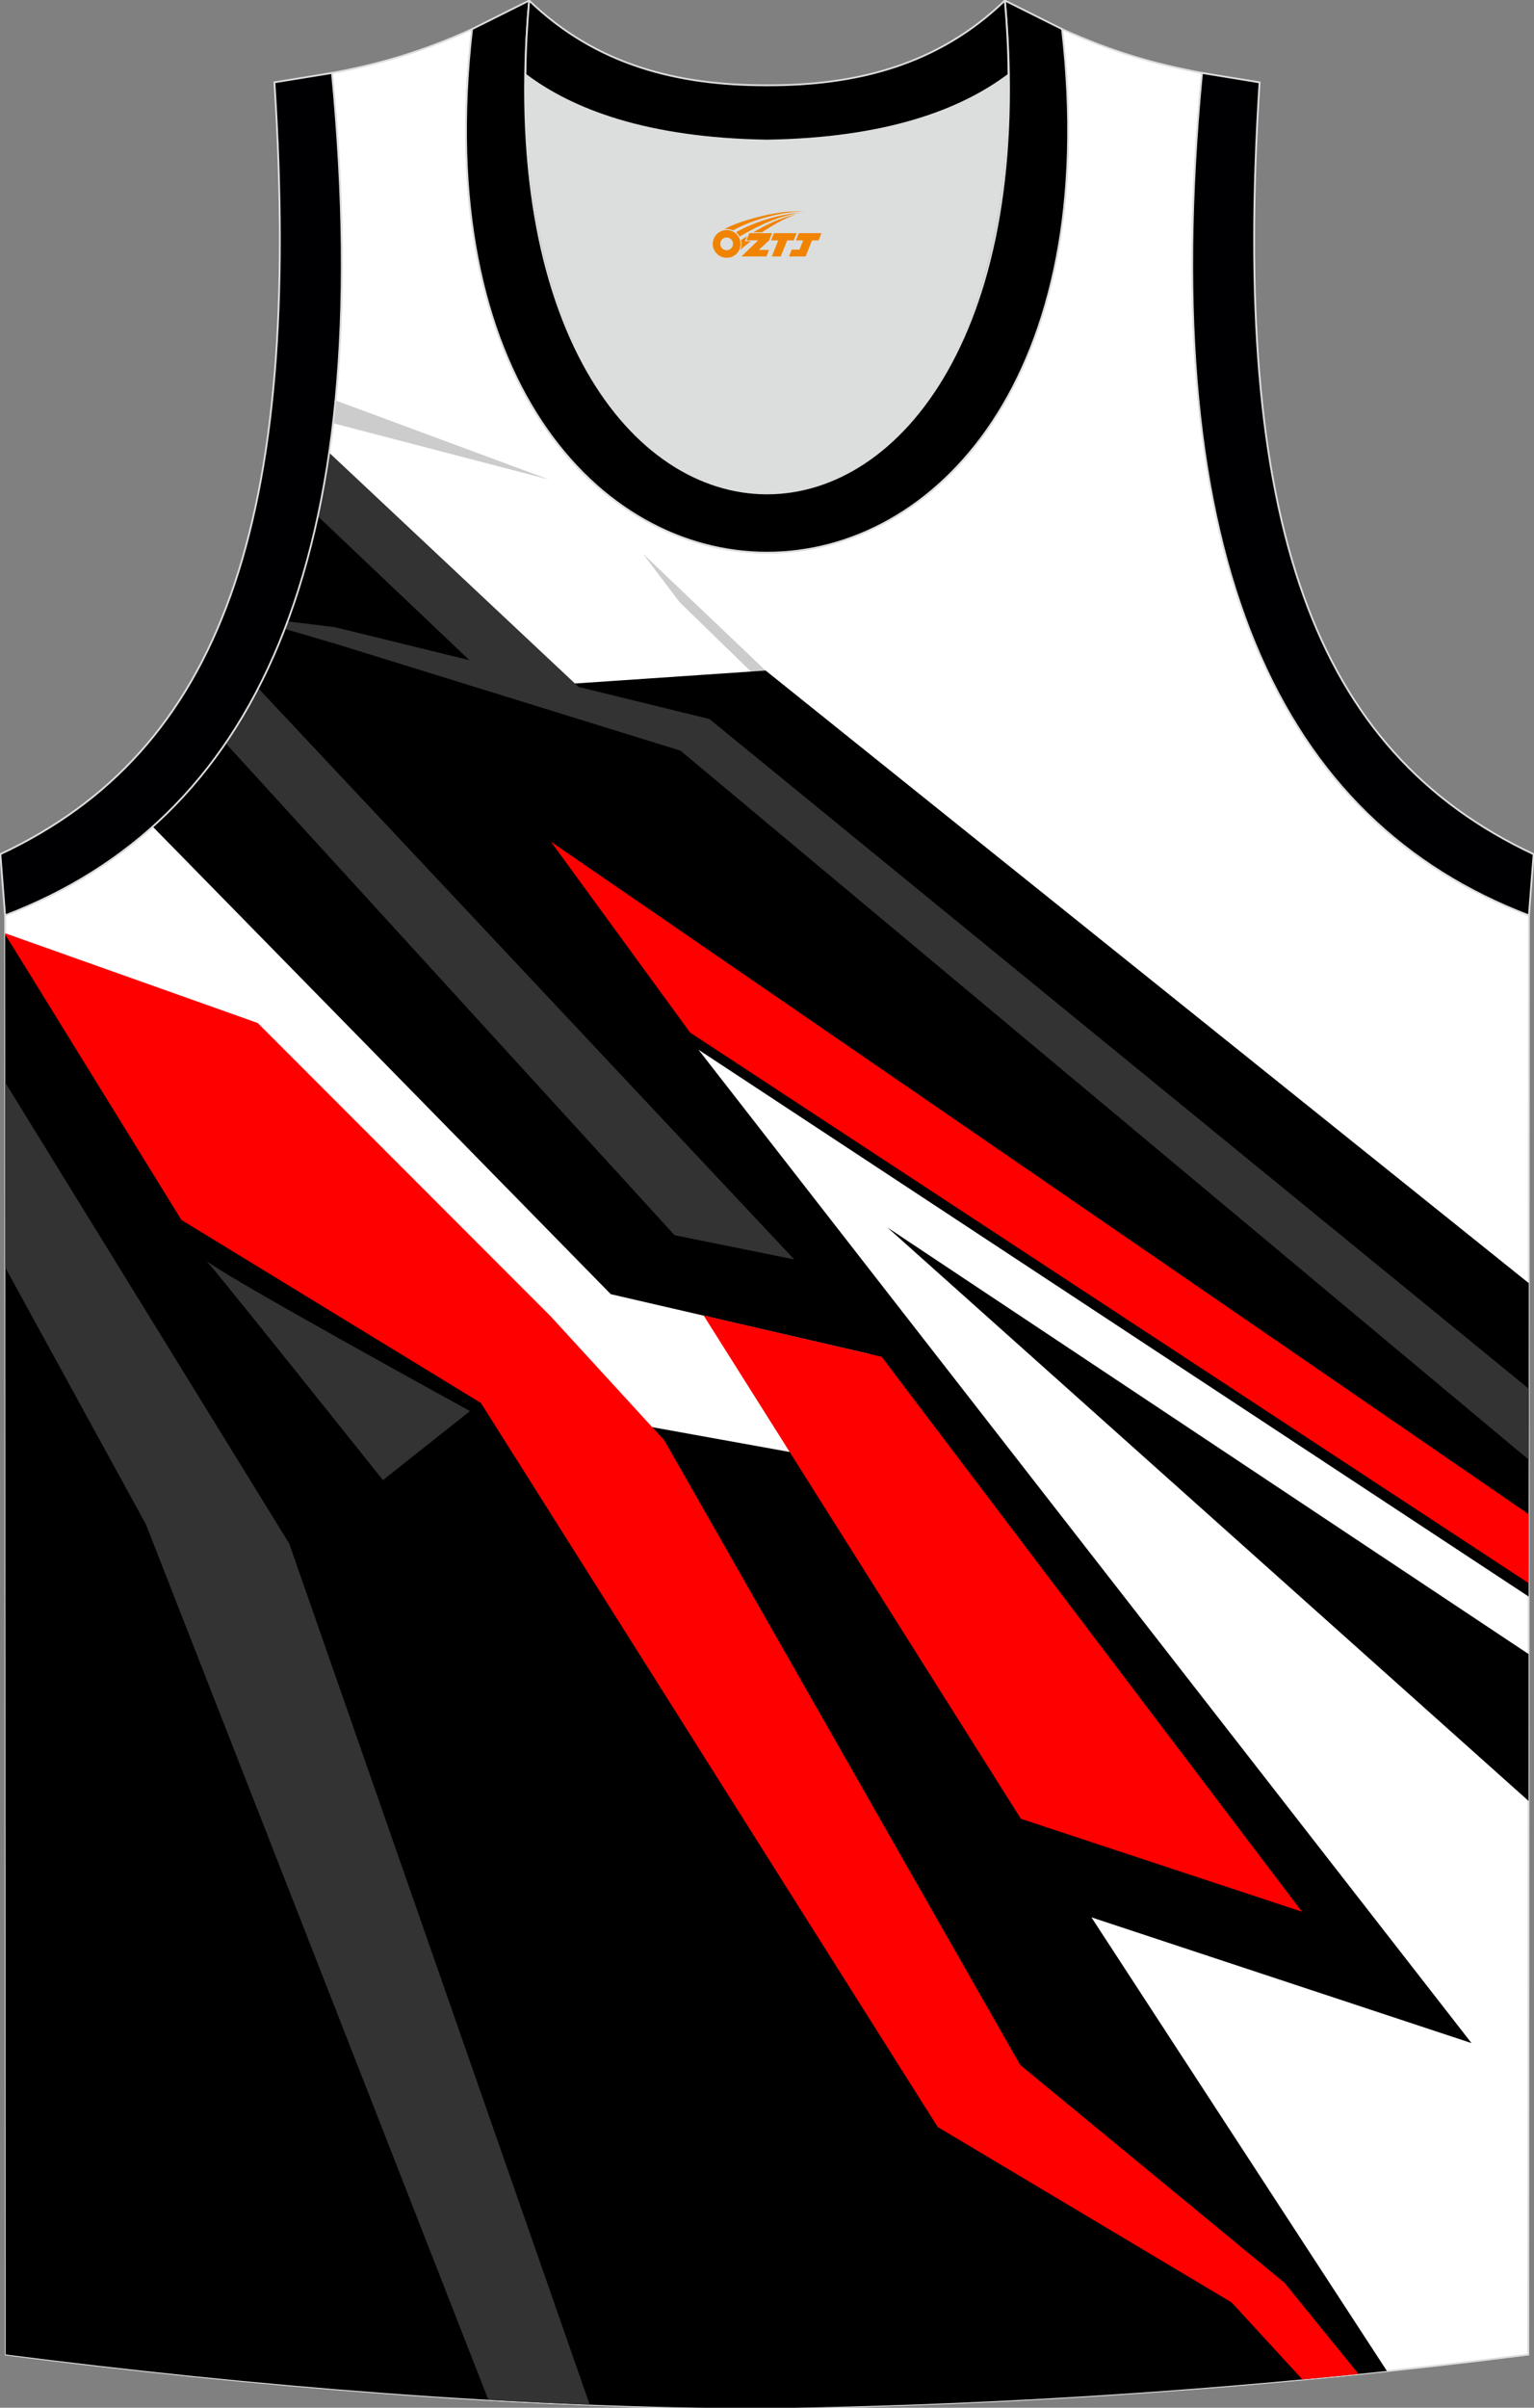 <?xml version="1.0" encoding="utf-8"?>
<!-- Generator: Adobe Illustrator 24.0.1, SVG Export Plug-In . SVG Version: 6.00 Build 0)  -->
<svg xmlns="http://www.w3.org/2000/svg" xmlns:xlink="http://www.w3.org/1999/xlink" version="1.1" id="图层_1" x="0px" y="0px" width="338.74px" height="531.5px" viewBox="0 0 338.74 531.5" enable-background="new 0 0 338.74 531.5" xml:space="preserve">
<rect x="0" y="0" width="338.74" height="531.5" fill="#808080" stroke="none"/>
<path fill-rule="evenodd" clip-rule="evenodd" fill="#FFFFFF" stroke="#DCDDDD" stroke-width="0.4" stroke-miterlimit="22.926" d="  M169.35,531.62c0.02,0,0.03,0,0.05,0H169.35L169.35,531.62L169.35,531.62L169.35,531.62z M169.4,531.62  c57.38-0.83,113.34-4.88,168.08-11.86l0.14-317.7c-54.53-20.79-82.66-77.29-72.19-185.96h0.02c-10.65-2-19.74-4.62-30.93-9.66  c17.79,154.09-148.08,154.09-130.29,0c-11.19,5.05-20.28,7.67-30.93,9.67h0.02C83.8,124.78,55.67,181.27,1.14,202.07l0.13,317.69  C55.57,526.68,114.69,531.62,169.4,531.62z"/>
<g>
	<path fill-rule="evenodd" clip-rule="evenodd" fill="#CCCCCC" d="M74.1,88.39l47.14,17.47L73.55,93.42   C73.75,91.76,73.94,90.09,74.1,88.39z"/>
	<polygon fill-rule="evenodd" clip-rule="evenodd" fill="#CCCCCC" points="288.37,261.71 141.97,122.22 150.05,132.91    285.39,264.53  "/>
	<path fill-rule="evenodd" clip-rule="evenodd" d="M169.35,531.62c0.02,0,0.03,0,0.05,0H169.35L169.35,531.62L169.35,531.62   L169.35,531.62z M337.59,283.25L169.07,148.02l-43.15,2.93l-53.38-49.97c-5.58,37.12-18.95,63.7-38.82,81.49l101.15,103.21   l57.17,13.21l3.2,25.39l-65.49-11.82l-92.54-51.14l-36.08-55.1l0.13,313.52c54.3,6.93,113.43,11.86,168.14,11.86   c46.52-0.67,92.1-3.46,136.86-8.22l-65.25-100.14L324.94,451l-170.7-219.28l183.32,120.71L337.59,283.25L337.59,283.25z    M337.54,397.55L195.96,270.96l141.59,94.17L337.54,397.55z"/>
	<path fill-rule="evenodd" clip-rule="evenodd" fill="#333333" d="M107.85,529.77l-75.6-193.21L1.17,279.81l-0.02-40.86l62.72,101.8   l66.36,190.09C122.8,530.55,115.33,530.2,107.85,529.77z"/>
	<path fill-rule="evenodd" clip-rule="evenodd" fill="#FF0000" d="M287.6,525.26l-15.62-17l-64.92-38.74L106.19,309.7l-66.13-40.4   L1.14,206.25v-0.24l55.77,19.81l64.73,64.79l25.06,27.35l78.59,137.88l58.35,48.07l16.35,20.14   C295.86,524.47,291.73,524.88,287.6,525.26z"/>
	<polygon fill-rule="evenodd" clip-rule="evenodd" fill="#FF0000" points="337.56,349.47 152.39,227.94 121.64,185.78    337.56,334.25  "/>
	<path fill-rule="evenodd" clip-rule="evenodd" fill="#333333" d="M175.38,278.01l-26.41-5.34L49.81,164.05   c2.59-3.79,5-7.83,7.21-12.13L175.38,278.01z"/>
	<path fill-rule="evenodd" clip-rule="evenodd" fill="#333333" d="M337.58,306.55L156.66,158.72l-82.74-20.28l-10.41-1.27   c-0.21,0.56-0.41,1.11-0.62,1.66l11.48,3.37l75.89,23.5l187.31,156.52L337.58,306.55z"/>
	<path fill-rule="evenodd" clip-rule="evenodd" fill="#333333" d="M72.7,99.94l58.66,55.07l-23.63-5.41l-37.54-35.64   C71.16,109.46,72,104.79,72.7,99.94z"/>
	<polygon fill-rule="evenodd" clip-rule="evenodd" fill="#FF0000" points="287.5,422 225.43,401.49 155.38,290.39 194.68,299.5  "/>
	<path fill-rule="evenodd" clip-rule="evenodd" fill="#333333" d="M103.78,311.49l-19.22,15.24c0,0-40.44-50.71-39.3-48.71   C46.4,280.01,103.78,311.49,103.78,311.49z"/>
</g>
<path fill-rule="evenodd" clip-rule="evenodd" fill="#DCDDDD" d="M169.37,31.02c26.46-0.42,42.92-6.7,53.29-14.5  c0.02-0.06,0.03-0.12,0.05-0.17c1.15,124.14-107.83,124.14-106.68,0c0.02,0.06,0.03,0.12,0.05,0.18  C126.46,24.32,142.93,30.6,169.37,31.02z"/>
<path fill-rule="evenodd" clip-rule="evenodd" fill="#000002" stroke="#DCDDDD" stroke-width="0.4" stroke-miterlimit="22.926" d="  M1.12,202.07c54.53-20.79,82.66-77.29,72.19-185.96L60.6,18.17c6.3,97.73-12.01,147.62-60.52,170.38L1.12,202.07z"/>
<path fill-rule="evenodd" clip-rule="evenodd" fill="#000001" stroke="#DCDDDD" stroke-width="0.4" stroke-miterlimit="22.926" d="  M116.85,0.12c-12.98,145.07,118.03,145.07,105.06,0l12.62,6.31c17.79,154.09-148.08,154.09-130.29,0L116.85,0.12z"/>
<path fill-rule="evenodd" clip-rule="evenodd" fill="#000001" stroke="#DCDDDD" stroke-width="0.4" stroke-miterlimit="22.926" d="  M116.85,0.12c14.82,14.3,32.93,18.76,52.52,18.71c19.61,0.05,37.71-4.4,52.52-18.71c0.5,5.62,0.77,11.02,0.82,16.21  c-0.02,0.06-0.03,0.13-0.05,0.19c-10.37,7.8-26.84,14.09-53.29,14.51c-26.46-0.42-42.92-6.7-53.29-14.51  c-0.02-0.06-0.03-0.13-0.05-0.19C116.08,11.14,116.35,5.75,116.85,0.12z"/>
<path fill-rule="evenodd" clip-rule="evenodd" fill="#000002" stroke="#DCDDDD" stroke-width="0.4" stroke-miterlimit="22.926" d="  M337.62,202.07c-54.53-20.79-82.66-77.29-72.19-185.96l12.71,2.07c-6.3,97.73,12.01,147.62,60.52,170.38L337.62,202.07z"/>

<g id="图层_x0020_1">
	<path fill="#F08300" d="M157.57,54.87c0.416,1.136,1.472,1.984,2.752,2.032c0.144,0,0.304,0,0.448-0.016h0.016   c0.016,0,0.064,0,0.128-0.016c0.032,0,0.048-0.016,0.08-0.016c0.064-0.016,0.144-0.032,0.224-0.048c0.016,0,0.016,0,0.032,0   c0.192-0.048,0.4-0.112,0.576-0.208c0.192-0.096,0.4-0.224,0.608-0.384c0.672-0.56,1.104-1.408,1.104-2.352   c0-0.224-0.032-0.448-0.08-0.672l0,0C163.41,52.99,163.36,52.82,163.28,52.64C162.81,51.55,161.73,50.79,160.46,50.79C158.77,50.79,157.39,52.16,157.39,53.86C157.39,54.21,157.45,54.55,157.57,54.87L157.57,54.87L157.57,54.87z M161.87,53.89L161.87,53.89C161.84,54.67,161.18,55.27,160.4,55.23C159.61,55.2,159.02,54.55,159.05,53.76c0.032-0.784,0.688-1.376,1.472-1.344   C161.29,52.45,161.9,53.12,161.87,53.89L161.87,53.89z"/>
	<polygon fill="#F08300" points="175.9,51.47 ,175.26,53.06 ,173.82,53.06 ,172.4,56.61 ,170.45,56.61 ,171.85,53.06 ,170.27,53.06    ,170.91,51.47"/>
	<path fill="#F08300" d="M177.87,46.74c-1.008-0.096-3.024-0.144-5.056,0.112c-2.416,0.304-5.152,0.912-7.616,1.664   C163.15,49.12,161.28,49.84,159.93,50.61C160.13,50.58,160.32,50.56,160.51,50.56c0.48,0,0.944,0.112,1.36,0.288   C165.97,48.53,173.17,46.48,177.87,46.74L177.87,46.74L177.87,46.74z"/>
	<path fill="#F08300" d="M163.34,52.21c4-2.368,8.88-4.672,13.488-5.248c-4.608,0.288-10.224,2-14.288,4.304   C162.86,51.52,163.13,51.84,163.34,52.21C163.34,52.21,163.34,52.21,163.34,52.21z"/>
	<polygon fill="#F08300" points="181.39,51.47 ,180.77,53.06 ,179.31,53.06 ,177.9,56.61 ,177.44,56.61 ,175.93,56.61 ,174.24,56.61    ,174.83,55.11 ,176.54,55.11 ,177.36,53.06 ,175.77,53.06 ,176.41,51.47"/>
	<polygon fill="#F08300" points="170.48,51.47 ,169.84,53.06 ,167.55,55.17 ,169.81,55.17 ,169.23,56.61 ,163.74,56.61 ,167.41,53.06    ,164.83,53.06 ,165.47,51.47"/>
	<path fill="#F08300" d="M175.76,47.33c-3.376,0.752-6.464,2.192-9.424,3.952h1.888C170.65,49.71,172.99,48.28,175.76,47.33z    M164.96,52.15C164.33,52.53,164.27,52.58,163.66,52.99c0.064,0.256,0.112,0.544,0.112,0.816c0,0.496-0.112,0.976-0.32,1.392   c0.176-0.16,0.32-0.304,0.432-0.4c0.272-0.24,0.768-0.64,1.6-1.296l0.32-0.256H164.48l0,0L164.96,52.15L164.96,52.15L164.96,52.15z"/>
</g>
</svg>